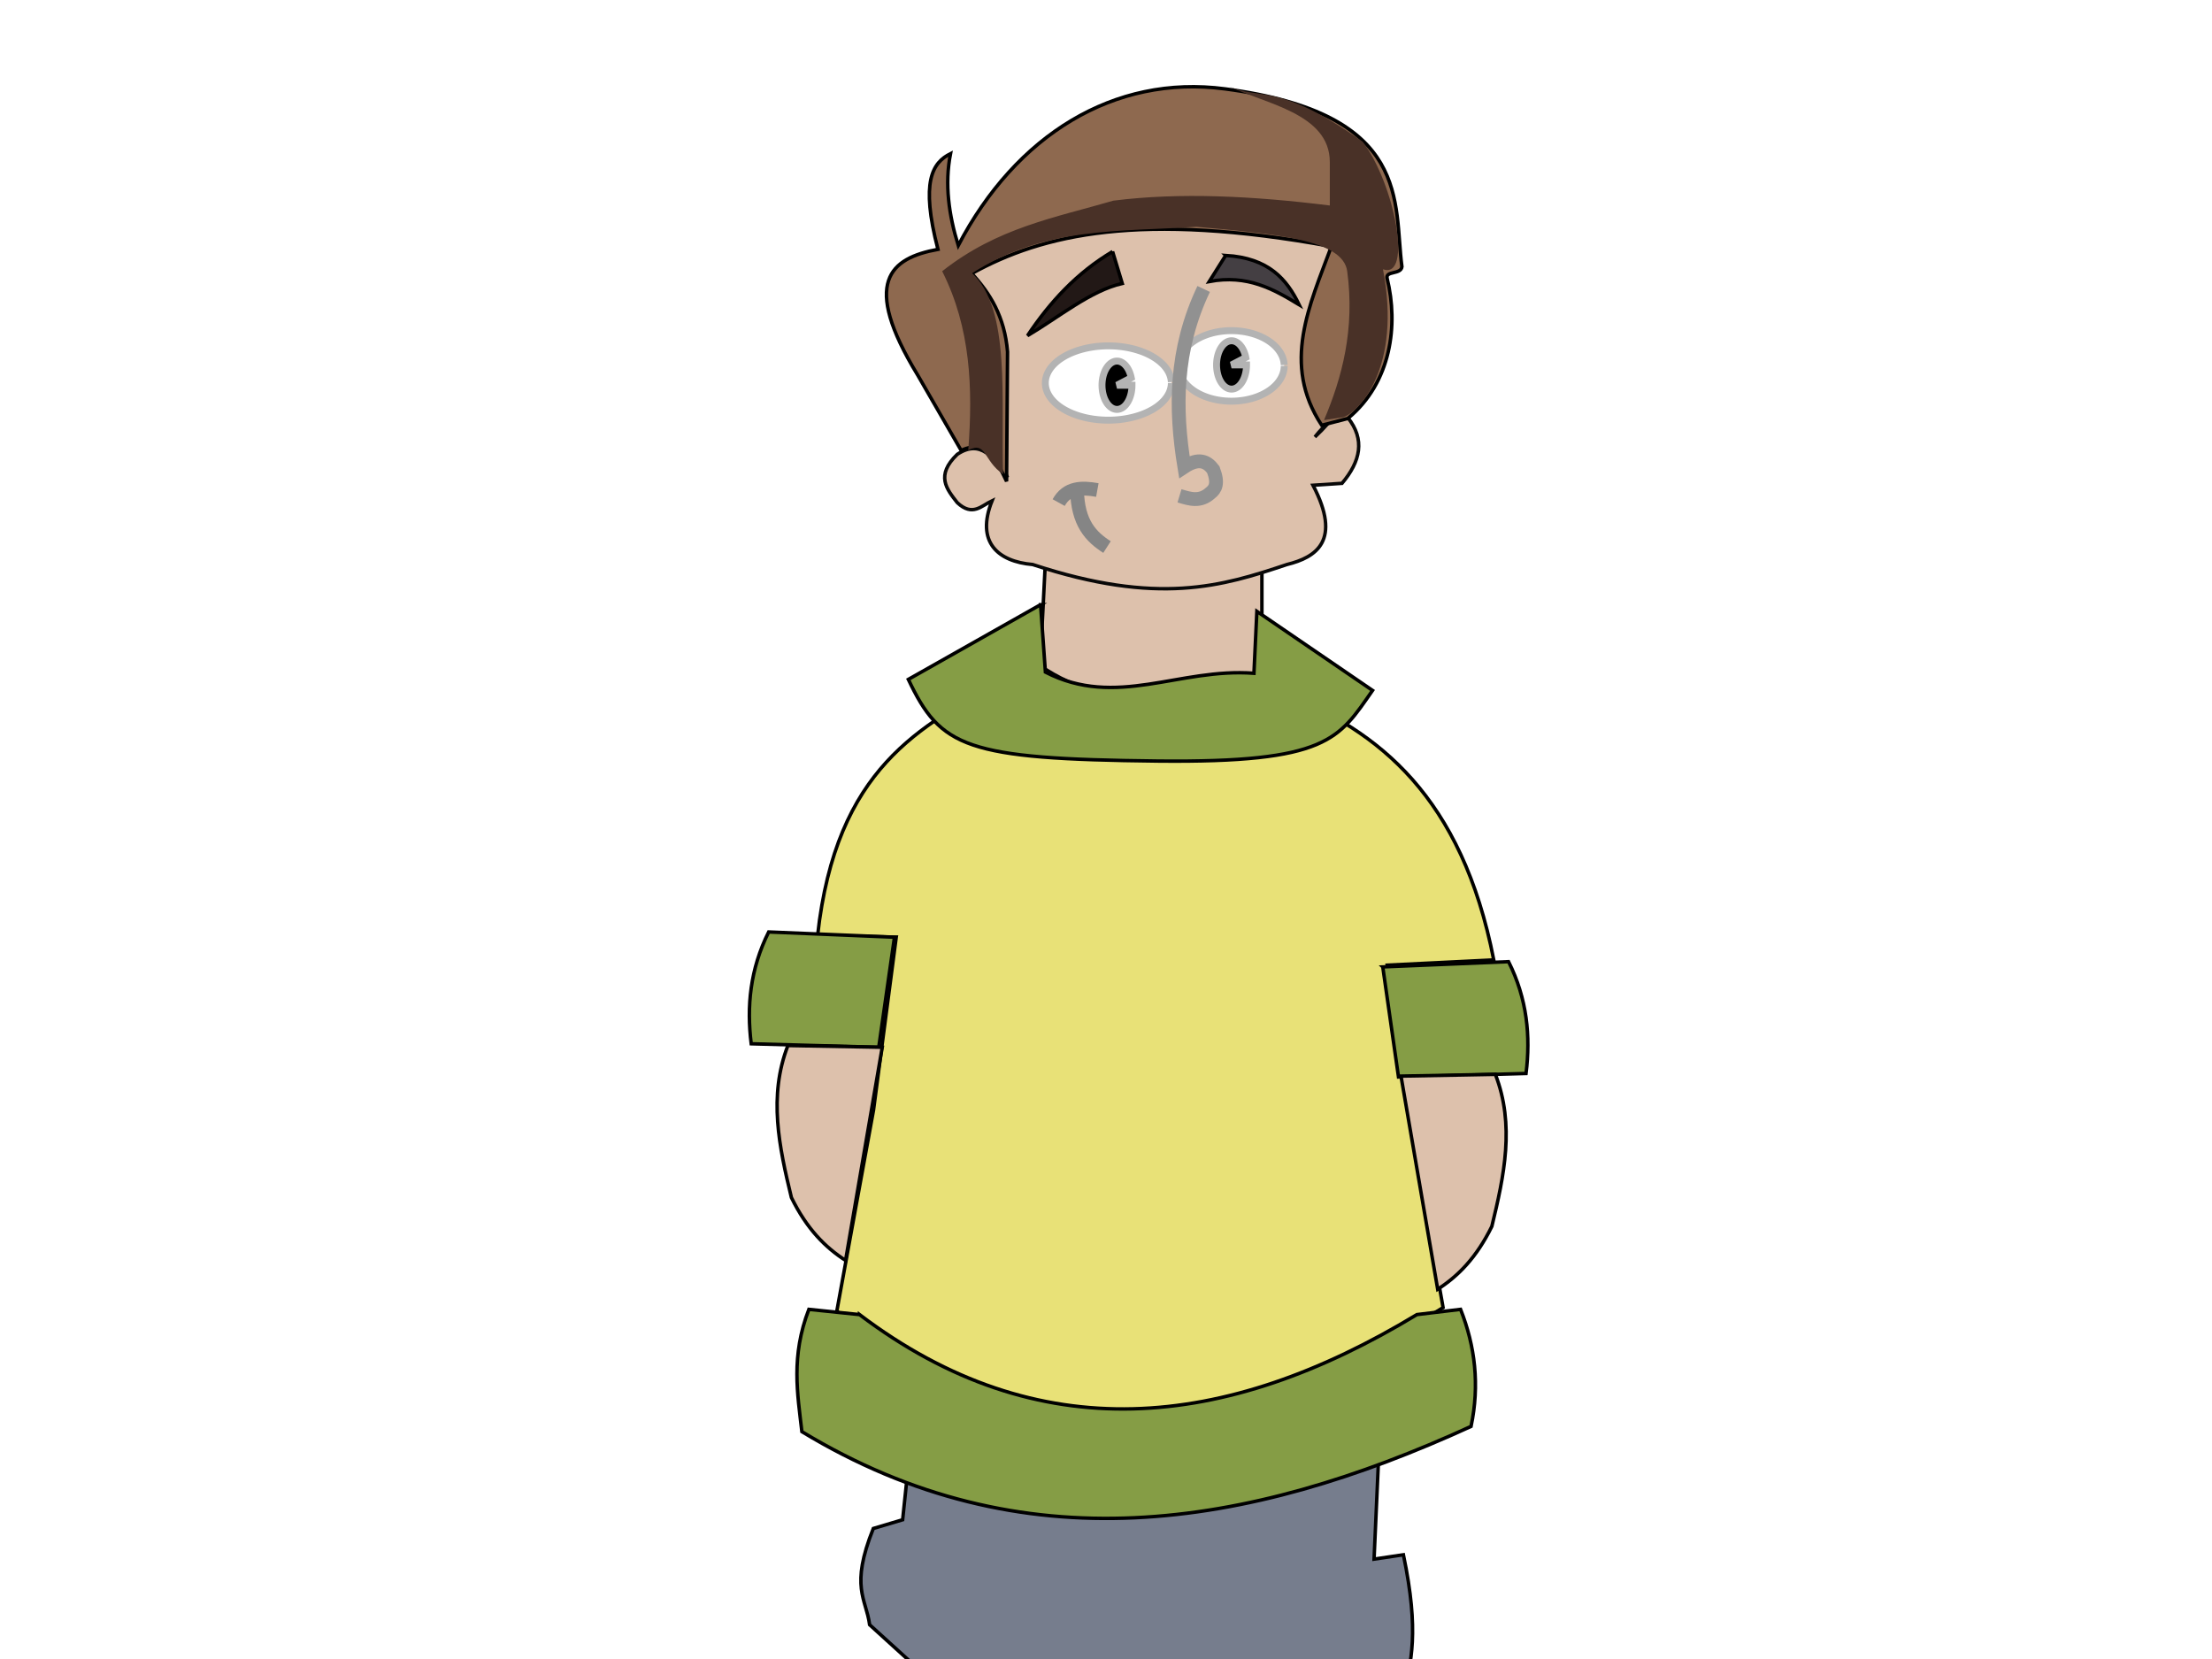 <?xml version="1.0"?><svg width="640" height="480" xmlns="http://www.w3.org/2000/svg">
 <defs>
  <filter color-interpolation-filters="sRGB" id="filter3845-2">
   <feGaussianBlur stdDeviation="3" id="feGaussianBlur3847-7"/>
  </filter>
 </defs>
 <g>
  <path fill="#ddc1ac" stroke="#000000" stroke-width="1px" id="path4088-2" d="m303.401,143.998l-2.468,48.613c21.392,14.667 42.782,7.861 64.175,4.29l0,-57.194l-61.707,4.29z"/>
  <path fill="#e8e177" stroke="#000000" stroke-width="1px" id="path4092-2" d="m290.143,196.85c-23.706,13.331 -48.217,25.107 -53.585,73.805l22.748,0.505l-6.572,50.046l-10.616,58.134c56.888,45.445 123.885,31.251 175.414,-1.011l-9.605,-54.09l-6.572,-44.991l30.836,-1.517c-9.25,-47.264 -33.19,-66.197 -61.167,-77.344c-22.298,8.922 -50.539,4.969 -80.882,-3.539z"/>
  <path fill="#859d45" stroke="#000000" stroke-width="1px" id="path4090-1" d="m301.07,174.948l-38.26,21.621c9.348,19.702 16.53,23.031 72.145,23.628c49.302,0.529 52.347,-6.386 62.17,-20.436l-33.476,-22.878l-0.845,17.91c-21.744,-1.623 -39.753,10.251 -60.336,-0.333l-1.399,-19.512z"/>
  <path fill="#859d45" stroke="#000000" stroke-width="1px" id="path4094-6" d="m258.8,271.161l-36.397,-1.517c-5.387,10.784 -6.394,21.568 -5.055,32.353l36.902,1.012l4.549,-31.847z"/>
  <path fill="#859d45" stroke="#000000" stroke-width="1px" id="path4094-1-8" d="m400.078,279.754l36.397,-1.516c5.389,10.784 6.394,21.568 5.056,32.353l-36.903,1.011l-4.549,-31.847z"/>
  <path fill="#ddc1ac" stroke="#000000" stroke-width="1px" id="path4116-5" d="m227.965,302.503c-5.696,14.66 -2.542,29.319 1.011,43.979c4.461,9.111 9.866,14.459 15.67,18.198l10.616,-61.672l-27.297,-0.505z"/>
  <path fill="#ddc1ac" stroke="#000000" stroke-width="1px" id="path4116-4-7" d="m432.651,310.843c5.696,14.661 2.541,29.321 -1.011,43.981c-4.463,9.111 -9.866,14.459 -15.672,18.198l-10.616,-61.672l27.298,-0.507z"/>
  <path fill="#767d8d" stroke="#000000" stroke-width="1px" id="path4136-6" d="m263.286,419.46l-2.124,20.251l-8.491,2.531c-6.771,16.936 -2.087,20.211 -1.061,27.847l11.146,10.127c-9.748,26.935 -10.027,57.098 -10.084,87.336c-15.792,27.233 -30.711,55.419 -13.268,118.98l101.294,24.727c2.086,-39.606 10.884,-103.039 -6.28,-119.692l10.601,-46.3c10.366,35.511 16.315,88.098 15.385,143.813l84.388,25.299l-2.124,-70.881c-12.588,-17.495 -25.389,-26.9 -36.619,-96.198l-4.776,-58.226l4.776,1.266c2.203,-9.298 4.676,-18.079 0,-40.503l-8.491,1.265l1.592,-35.441l-135.864,3.797z"/>
  <path fill="#859d45" stroke="#000000" stroke-width="1px" id="path4114-1" d="m248.69,380.352l-14.66,-1.517c-5.241,13.622 -3.285,24.366 -2.022,35.386c63.77,38.637 128.5,28.295 193.612,-1.517c2.527,-11.997 1.176,-23.219 -3.033,-33.87l-12.638,1.517c-55.624,33.675 -109.675,39.037 -161.259,0z"/>
  <path fill="#cbdfa0" stroke="#000000" stroke-width="1px" id="path4138-8" d="m230.386,698.117l115.144,1.083l0,39.534l-106.67,-1.624l-8.474,-38.993z"/>
  <path fill="#cbdfa0" stroke="#000000" stroke-width="1px" id="path4140-9" d="m360.388,703.121l0,33.393l105.847,0.506l0,-32.887l-105.847,-1.012z"/>
  <path fill="#7ba83f" stroke="#000000" stroke-width="1px" id="path4142-27" d="m232.365,699.264c-0.555,-9.646 3.73,-18.33 18.173,-28.937c34.963,-25.678 61.235,-16.863 82.022,-1.497c9.449,6.985 16.024,19.052 13.261,31.431l-113.455,-0.998z"/>
  <path fill="#7ba83f" stroke="#000000" stroke-width="0.901px" id="path4142-2-9" d="m462.509,704.128c0.637,-9.84 -3.056,-18.785 -15.775,-29.881c-30.793,-26.862 -54.345,-18.341 -73.104,-3.031c-8.527,6.96 -14.565,19.162 -12.285,31.853l101.164,1.059z"/>
  <path fill="#ddc1ac" stroke="#080808" stroke-width="1px" id="path3769" d="m291.514,63.208c-12.508,10.244 -27.951,17.028 0,74.955c-3.869,-5.664 -7.761,-11.248 -14.544,-6.712c-6.362,6.13 -3.082,10.034 0,13.984c4.444,4.163 7.022,0.864 10.069,-0.559c-4.799,11.99 1.699,17.604 11.747,18.459c36.285,11.965 54.798,6.292 73.557,0c8.487,-2.077 15.927,-6.928 7.551,-22.934l8.391,-0.559c5.354,-6.339 6.752,-12.679 1.678,-19.018c-3.611,-0.786 -6.638,1.94 -9.509,5.594c21.921,-20.694 17.89,-46.107 7.272,-72.718c-38.016,-15.99 -71.584,-17.644 -96.211,9.509z"/>
  <path fill="#ffffff" stroke="#b3b3b3" stroke-width="2" stroke-miterlimit="4" id="path3850-2" d="m338.907,110.817a18.229,10.75 0 1 1-0.006,-0.275"/>
  <path fill="#ffffff" stroke="#b3b3b3" stroke-width="2" stroke-miterlimit="4" id="path3850-1-4" d="m371.562,105.87a15.275,10.206 0 1 1-0.005,-0.261"/>
  <g id="g3906-4">
   <g stroke="#858585" stroke-width="4" stroke-miterlimit="4" id="g3900-0">
    <path fill="none" stroke="#858585" stroke-width="4" stroke-miterlimit="4" id="path3896-9" d="m306.308,145.414c2.388,-4.34 6.582,-4.467 11.187,-3.636"/>
    <path fill="none" stroke="#858585" stroke-width="4" stroke-miterlimit="4" id="path3898-4" d="m311.622,141.779c0.168,9.583 4.078,13.554 8.67,16.501"/>
   </g>
   <path fill="none" stroke="#919191" stroke-width="4" stroke-miterlimit="4" d="m348.26,83.604c-8.357,17.587 -8.357,34.616 -5.594,51.462c4.066,-2.682 6.553,-1.679 8.391,0.839c1.542,4.06 0.566,5.6 -0.839,6.712c-2.983,2.73 -5.967,1.74 -8.95,0.839" id="path3904-8"/>
  </g>
  <path fill="#8e694f" stroke="#000000" stroke-width="1px" id="path3772-7" d="m281.166,79.134c20.516,-11.35 48.731,-17.95 104.042,-7.831c-6.284,17.033 -14.504,33.989 -2.797,51.741l7.552,-1.958c12.625,-10.426 14.67,-27.077 11.382,-40.526c-0.559,-2.287 3.986,-1.038 4.28,-3.384c-2.491,-18.415 3.236,-44.295 -51.182,-51.462c-32.121,-4.23 -60.506,13.41 -77.192,45.309c-2.734,-8.857 -3.967,-17.713 -2.238,-26.57c-5.244,2.606 -8.725,8.107 -3.636,27.689c-13.851,2.547 -22.3,9.442 -5.873,36.359l12.585,21.815c7.907,-3.564 10.281,3.148 13.145,8.95l0.28,-37.477c-0.834,-10.167 -5.069,-16.932 -10.348,-22.654l0,0z"/>
  <g display="inline" id="g4016-1">
   <path fill="#221816" stroke="#000000" stroke-width="1px" d="m321.906,72.783l2.797,9.23c-9.136,2.066 -18.273,9.702 -27.409,15.103c6.519,-9.795 14.371,-18.259 24.612,-24.332z" id="path3891-1"/>
   <path fill="#443f43" stroke="#000000" stroke-width="1px" d="m354.629,73.901l-4.755,7.551c11.067,-2.077 18.593,2.22 26.01,6.712c-3.572,-7.389 -8.817,-13.525 -21.256,-14.264z" id="path3893-5"/>
  </g>
  <path fill="#493127" filter="url(#filter3845-2)" id="path3775-6" d="m290.221,137.21c-5.79,-3.95 -4.682,-9.591 -10.069,-6.992c1.353,-17.842 0.712,-35.378 -7.551,-51.741c15.97,-12.646 32.827,-15.539 49.504,-20.417c19.221,-2.442 40.453,-1.365 62.649,1.398l0,-12.586c0,-14.163 -19.061,-16.883 -29.646,-22.095c9.566,4.48 14.342,-1.422 39.156,16.222c9.282,12.188 14.514,39.917 5.873,36.918c5.448,28.248 -6.826,41.252 -11.467,42.792l-5.594,0.839c5.214,-12.265 8.987,-26.348 6.712,-43.071c-1.25,-9.189 -20.624,-10.756 -43.631,-12.865c-22.546,1.528 -43.756,-0.131 -64.887,13.425c11.265,10.583 8.271,36.458 8.95,58.174z"/>
  <title>Layer 1</title>
  <g display="inline" id="g3970-5">
   <path fill="#000000" stroke="#b3b3b3" stroke-width="2" stroke-miterlimit="4" id="path3871-5" d="m327.518,111.461a4.335,6.992 0 1 1-0.212,-2.159l-4.123,2.159l4.335,0z"/>
   <path fill="#000000" stroke="#b3b3b3" stroke-width="2" stroke-miterlimit="4" id="path3871-7-1" d="m360.66,105.588a4.335,6.992 0 1 1-0.212,-2.159l-4.123,2.159l4.335,0z"/>
  </g>
 </g>
</svg>